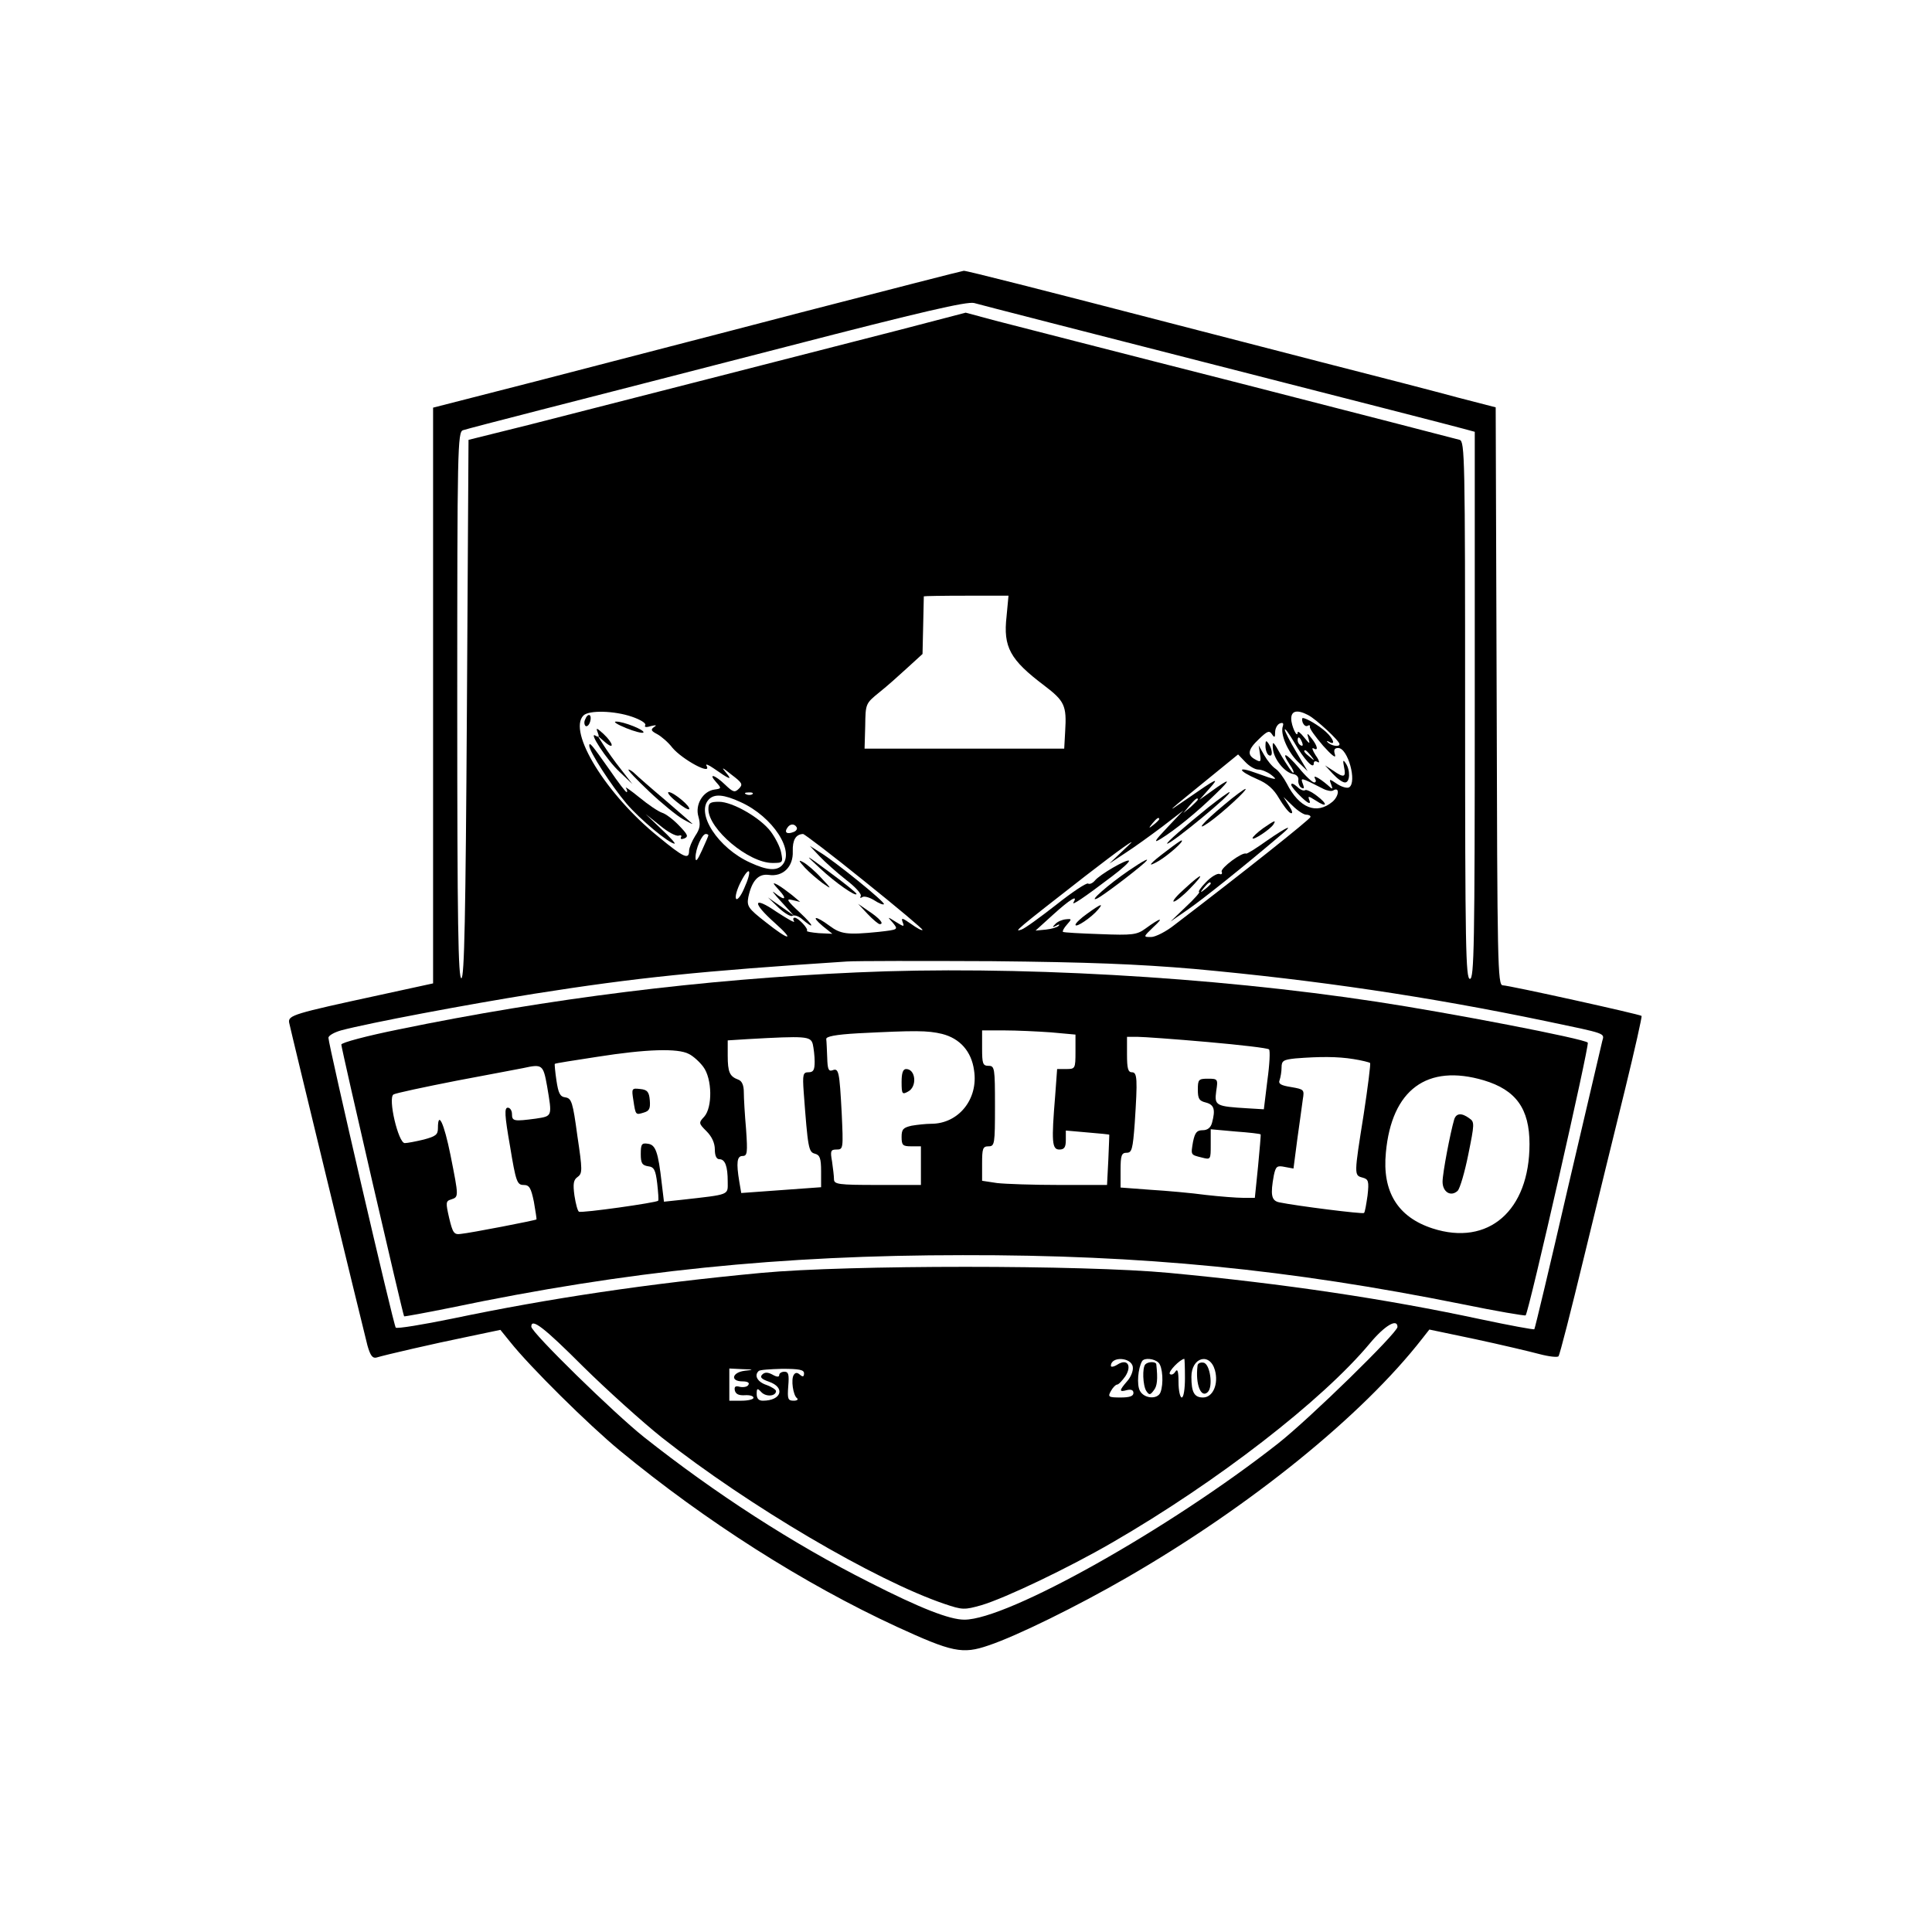 <?xml version="1.0" standalone="no"?>
<!DOCTYPE svg PUBLIC "-//W3C//DTD SVG 20010904//EN"
 "http://www.w3.org/TR/2001/REC-SVG-20010904/DTD/svg10.dtd">
<svg version="1.0" xmlns="http://www.w3.org/2000/svg"
 width="600pt" height="600pt" viewBox="0 0 600 600"
 preserveAspectRatio="xMidYMid meet">
<g transform="translate(0,600) scale(0.1,-0.1)"
fill="#000000" stroke="none">
<path d="M2485 5029 c-275 -72 -644 -167 -820 -213 l-320 -82 0 -894 0 -894
-170 -37 c-263 -57 -281 -62 -277 -85 4 -21 226 -935 243 -1002 9 -32 16 -41
28 -38 26 8 177 43 285 65 l100 21 30 -37 c61 -77 244 -258 341 -338 267 -220
572 -414 860 -547 172 -79 204 -86 285 -58 87 29 276 122 430 211 383 221 731
503 917 742 l22 28 143 -30 c79 -17 168 -38 198 -46 30 -8 57 -11 60 -7 4 4
39 142 79 307 40 165 98 401 128 523 30 123 53 225 51 227 -5 5 -412 95 -431
95 -16 0 -17 65 -19 897 l-3 898 -120 31 c-66 18 -255 67 -420 109 -165 43
-365 94 -445 115 -432 112 -660 170 -667 169 -4 0 -233 -59 -508 -130z m1295
-164 c399 -102 742 -190 763 -196 l37 -10 0 -849 c0 -749 -2 -850 -15 -850
-13 0 -15 99 -15 834 0 786 -1 835 -17 840 -10 3 -317 82 -683 176 -366 93
-707 181 -758 194 l-93 25 -207 -54 c-280 -72 -925 -237 -1152 -295 l-185 -46
-5 -834 c-4 -654 -8 -834 -17 -838 -10 -3 -13 171 -13 846 0 801 1 851 18 856
9 3 116 31 237 62 121 31 468 120 770 198 421 109 557 140 580 135 17 -5 356
-92 755 -194z m-654 -779 c-11 -96 11 -135 117 -215 63 -48 70 -62 65 -142
l-3 -54 -310 0 -310 0 2 70 c1 70 1 70 44 105 24 19 63 54 88 77 l46 42 2 88
c1 48 2 89 2 91 1 1 60 2 132 2 l131 0 -6 -64z m-1163 -312 c26 -9 44 -20 41
-26 -4 -6 2 -8 17 -3 17 4 20 3 10 -3 -11 -8 -9 -12 10 -22 13 -7 35 -26 47
-42 31 -37 125 -88 106 -56 -4 7 6 3 22 -8 50 -35 60 -39 39 -14 -16 19 -13
18 17 -6 33 -25 36 -30 23 -43 -13 -13 -18 -12 -43 12 -32 31 -54 37 -28 8 17
-19 17 -20 -5 -23 -36 -5 -61 -47 -50 -84 7 -25 5 -38 -10 -60 -10 -16 -19
-37 -19 -46 0 -29 -16 -22 -96 44 -161 130 -282 326 -232 376 17 17 96 15 151
-4z m2100 5 c25 -13 97 -80 97 -90 0 -10 -27 -5 -37 6 -4 4 -2 5 5 1 20 -12
14 9 -10 31 -22 20 -61 43 -72 43 -3 0 -3 -7 0 -15 4 -8 10 -12 15 -9 5 3 8 2
7 -3 -2 -5 17 -31 41 -59 26 -29 41 -41 37 -28 -5 15 -2 21 10 21 30 0 59
-106 34 -122 -6 -4 -23 1 -37 10 -25 17 -26 17 -19 -1 6 -16 5 -17 -11 -2 -27
23 -47 33 -39 20 4 -7 3 -12 -3 -12 -5 0 -27 20 -47 45 -40 47 -57 54 -29 11
10 -14 15 -26 11 -26 -3 0 -19 24 -36 52 -26 47 -29 49 -27 24 2 -33 37 -76
64 -80 10 -2 17 -10 15 -19 -1 -8 3 -19 9 -23 9 -5 10 -2 6 9 -9 24 -10 24 63
-13 12 -6 25 -8 30 -5 21 13 19 -17 -2 -35 -49 -41 -103 -20 -142 57 -9 17
-24 38 -34 45 -11 7 -27 27 -36 43 l-17 30 4 -27 c4 -24 2 -26 -14 -17 -27 14
-24 31 11 64 26 25 32 27 40 15 8 -12 10 -11 10 6 0 12 7 24 14 27 10 4 13 1
10 -8 -9 -24 15 -80 47 -111 l30 -29 -35 59 c-20 33 -36 65 -36 70 0 6 13 -12
29 -39 31 -54 61 -86 61 -66 0 7 5 9 13 4 6 -4 4 6 -7 21 -10 16 -13 25 -7 22
16 -10 13 7 -5 30 -15 19 -16 19 -10 -1 5 -17 3 -16 -14 5 -11 14 -20 21 -20
15 -1 -20 -20 21 -20 43 0 25 19 29 53 11z m-19 -85 c3 -8 2 -12 -4 -9 -6 3
-10 10 -10 16 0 14 7 11 14 -7z m27 -41 c13 -16 12 -17 -3 -4 -17 13 -22 21
-14 21 2 0 10 -8 17 -17z m-163 -43 c10 0 27 -7 38 -15 25 -19 19 -19 -44 4
-62 23 -59 8 3 -19 31 -13 51 -31 67 -59 13 -22 29 -43 36 -46 8 -3 6 6 -5 23
l-17 27 28 -27 c16 -16 35 -28 42 -28 8 0 14 -3 14 -7 -1 -7 -207 -171 -422
-335 -26 -21 -60 -38 -73 -38 -25 0 -25 0 7 31 35 32 23 30 -25 -5 -26 -19
-40 -21 -140 -17 -62 2 -114 5 -116 7 -2 2 3 12 12 22 16 18 16 19 -3 17 -11
-1 -26 -7 -33 -15 -10 -10 -9 -11 3 -5 8 5 12 5 8 0 -5 -5 -22 -10 -40 -12
l-32 -3 54 49 c53 48 79 64 64 39 -8 -13 32 14 119 80 32 24 56 46 53 49 -6 6
-91 -43 -106 -62 -7 -8 -16 -12 -21 -9 -5 3 -50 -27 -99 -66 -50 -39 -98 -74
-108 -77 -26 -9 -15 0 198 166 107 83 168 126 135 96 l-60 -57 50 33 c28 18
79 55 115 82 l65 50 -50 -53 c-40 -42 -44 -50 -20 -35 44 27 113 83 170 139
51 49 47 52 -15 7 l-35 -25 30 34 c35 39 25 34 -70 -32 -71 -49 -65 -44 79 73
l81 66 22 -23 c12 -13 30 -24 41 -24z m-1571 -76 c-3 -3 -12 -4 -19 -1 -8 3
-5 6 6 6 11 1 17 -2 13 -5z m-37 -25 c100 -45 171 -154 128 -197 -17 -17 -46
-15 -98 9 -100 45 -171 154 -128 197 17 17 46 15 98 -9z m1420 8 c0 -2 -10
-12 -22 -23 l-23 -19 19 23 c18 21 26 27 26 19z m-120 -61 c0 -2 -8 -10 -17
-17 -16 -13 -17 -12 -4 4 13 16 21 21 21 13z m-1126 -25 c3 -5 -1 -12 -10 -15
-20 -8 -29 -1 -19 13 8 13 22 14 29 2z m-274 -25 c0 -2 -9 -23 -20 -47 -14
-31 -20 -38 -20 -22 0 27 20 73 32 73 4 0 8 -2 8 -4z m485 -143 c101 -81 182
-149 180 -151 -2 -3 -18 6 -36 19 -26 18 -31 20 -26 6 6 -16 5 -16 -21 0 -27
17 -27 17 -9 -3 17 -21 17 -21 -44 -28 -99 -10 -118 -7 -153 19 -43 32 -60 32
-21 -1 l30 -24 -42 2 c-23 2 -39 5 -37 7 6 6 -27 41 -38 41 -5 0 -6 -5 -2 -11
4 -7 -20 7 -54 29 -74 51 -78 30 -6 -34 65 -58 45 -56 -29 3 -54 42 -58 49
-53 77 11 51 31 73 63 69 44 -7 77 25 75 73 -1 35 9 53 32 54 4 0 91 -66 191
-147z m-374 -22 c-10 -24 -22 -38 -25 -32 -4 6 3 30 15 53 28 54 36 36 10 -21z
m1397 -250 c383 -35 727 -86 1092 -162 191 -40 183 -37 176 -62 -3 -12 -51
-218 -107 -457 -55 -239 -102 -436 -104 -438 -2 -2 -77 12 -167 31 -294 63
-607 110 -968 144 -266 25 -997 25 -1265 0 -351 -33 -659 -79 -960 -142 -93
-19 -172 -32 -176 -28 -7 8 -209 879 -209 900 0 7 18 17 39 23 86 23 388 80
601 114 317 50 512 70 970 100 30 2 233 2 450 1 299 -3 452 -9 628 -24z
m-1897 -1235 c74 -73 184 -172 244 -220 270 -213 663 -444 878 -517 56 -19 62
-19 115 -4 74 22 271 116 407 195 325 188 652 441 800 619 45 54 85 78 85 50
0 -18 -272 -284 -371 -362 -336 -264 -839 -547 -974 -547 -46 0 -136 35 -295
116 -238 120 -479 276 -700 451 -92 73 -350 325 -350 343 0 28 39 -2 161 -124z
m1707 -1 c2 -12 -6 -32 -18 -45 -25 -29 -25 -34 0 -27 13 3 20 0 20 -9 0 -10
-12 -14 -40 -14 -38 0 -40 2 -30 20 6 11 15 20 19 20 5 0 16 12 26 26 21 33 6
56 -25 36 -11 -7 -20 -8 -20 -4 0 31 64 27 68 -3z m80 13 c13 -13 16 -66 6
-92 -9 -23 -51 -20 -64 5 -10 18 -6 70 7 92 7 11 38 8 51 -5z m82 -48 c0 -33
-4 -60 -10 -60 -5 0 -10 21 -10 48 0 33 -3 43 -10 32 -5 -8 -12 -11 -17 -7 -6
7 32 46 45 47 1 0 2 -27 2 -60z m93 25 c12 -43 -6 -85 -37 -85 -27 0 -36 16
-36 64 0 61 57 77 73 21z m-1460 -2 c-40 -5 -46 -33 -7 -33 15 0 23 -4 18 -11
-3 -6 -15 -8 -26 -6 -14 4 -18 1 -16 -11 3 -12 13 -16 31 -15 15 1 27 -2 27
-8 0 -5 -17 -9 -37 -9 l-38 0 0 50 0 50 40 -2 c37 -1 37 -2 8 -5z m184 -8 c0
-11 -4 -12 -13 -4 -8 7 -14 7 -19 -1 -9 -14 -2 -63 10 -72 5 -4 1 -8 -10 -8
-18 0 -20 5 -17 45 3 36 1 45 -12 45 -9 0 -16 -5 -16 -10 0 -7 -7 -7 -21 1
-15 8 -24 8 -32 0 -8 -8 -2 -14 21 -22 52 -18 39 -59 -19 -59 -13 0 -19 7 -19
21 0 18 2 19 15 5 15 -15 45 -12 45 4 0 4 -13 13 -30 19 -27 9 -39 29 -24 43
3 4 36 6 73 7 53 0 68 -3 68 -14z"/>
<path d="M1817 3765 c-4 -8 -2 -17 2 -20 5 -2 11 4 14 15 6 23 -8 27 -16 5z"/>
<path d="M1944 3739 c27 -11 51 -17 54 -14 7 7 -63 35 -85 34 -10 0 4 -9 31
-20z"/>
<path d="M1856 3726 c6 -15 4 -17 -6 -11 -25 16 34 -75 74 -112 l40 -38 -35
45 c-20 25 -44 59 -54 75 l-19 30 22 -19 c31 -27 28 -5 -4 25 -21 19 -24 20
-18 5z"/>
<path d="M1830 3684 c0 -18 70 -126 116 -180 41 -48 132 -124 149 -124 4 0
-15 21 -42 46 l-48 46 45 -36 c24 -20 50 -34 58 -31 7 2 10 0 7 -5 -3 -6 1 -7
10 -4 14 6 11 12 -16 40 -18 19 -42 37 -53 40 -12 4 -43 25 -71 48 -27 22 -46
35 -41 29 4 -7 5 -13 2 -13 -3 0 -26 30 -52 68 -57 81 -64 89 -64 76z"/>
<path d="M2016 3542 c39 -37 87 -76 105 -86 19 -11 32 -17 29 -14 -3 3 -41 36
-85 74 -44 37 -86 74 -93 81 -7 7 -16 13 -20 13 -4 -1 25 -31 64 -68z"/>
<path d="M2100 3511 c19 -16 37 -27 40 -24 7 7 -48 53 -63 53 -7 0 4 -14 23
-29z"/>
<path d="M3930 3683 c0 -12 5 -25 10 -28 13 -8 13 15 0 35 -8 12 -10 11 -10
-7z"/>
<path d="M4174 3618 c7 -32 0 -35 -34 -11 l-25 16 24 -26 c14 -15 30 -27 38
-27 16 0 17 39 2 60 -8 12 -9 9 -5 -12z"/>
<path d="M4010 3563 c0 -5 14 -22 32 -39 20 -19 29 -23 25 -11 -6 16 -5 16 19
1 36 -24 39 -12 3 15 -17 13 -33 20 -36 17 -4 -3 -15 1 -25 11 -10 9 -18 12
-18 6z"/>
<path d="M3801 3500 c-64 -53 -93 -87 -45 -53 41 29 120 102 112 103 -4 0 -34
-22 -67 -50z"/>
<path d="M3753 3493 c-73 -59 -135 -113 -128 -113 14 0 207 159 193 160 -3 0
-32 -21 -65 -47z"/>
<path d="M3923 3428 c-18 -13 -33 -27 -33 -31 0 -9 56 28 65 43 9 15 3 12 -32
-12z"/>
<path d="M3934 3389 c-32 -23 -61 -41 -64 -40 -12 6 -80 -45 -76 -56 3 -7 -1
-10 -7 -7 -7 2 -26 -9 -42 -26 -16 -16 -25 -30 -21 -30 4 0 -14 -21 -41 -46
l-48 -46 55 38 c46 32 168 129 288 231 43 36 21 27 -44 -18z m-174 -133 c0 -2
-8 -10 -17 -17 -16 -13 -17 -12 -4 4 13 16 21 21 21 13z"/>
<path d="M3625 3359 c-55 -41 -67 -56 -27 -33 29 17 83 64 71 64 -2 0 -22 -14
-44 -31z"/>
<path d="M3505 3296 c-63 -43 -129 -101 -97 -86 18 9 111 79 147 111 20 19 -3
7 -50 -25z"/>
<path d="M3679 3240 c-24 -21 -39 -39 -34 -40 6 0 29 18 50 40 50 51 40 52
-16 0z"/>
<path d="M3377 3163 c-20 -14 -37 -30 -37 -35 0 -11 50 23 70 47 18 21 10 19
-33 -12z"/>
<path d="M2200 3487 c0 -62 125 -167 199 -167 32 0 33 1 27 32 -3 17 -18 46
-32 65 -32 43 -119 93 -161 93 -28 0 -33 -4 -33 -23z"/>
<path d="M2545 3341 c17 -18 54 -51 82 -73 29 -22 50 -45 46 -51 -3 -6 -1 -7
5 -3 6 4 23 -1 37 -10 14 -9 28 -15 30 -12 6 5 -153 134 -200 162 l-30 19 30
-32z"/>
<path d="M2547 3303 c48 -45 113 -90 113 -79 0 3 -37 33 -82 66 -81 60 -82 60
-31 13z"/>
<path d="M2500 3305 c14 -15 39 -36 55 -48 29 -20 29 -19 -5 17 -19 21 -44 42
-55 48 -16 9 -16 6 5 -17z"/>
<path d="M2419 3236 c27 -29 19 -35 -13 -9 -12 10 -3 -2 19 -26 l40 -44 -40
28 -40 28 33 -32 c18 -17 38 -29 43 -25 6 3 18 -1 27 -8 44 -38 41 -24 -3 17
-41 38 -45 45 -25 40 l25 -6 -25 21 c-14 11 -34 26 -45 32 -17 9 -16 6 4 -16z"/>
<path d="M2694 3162 c17 -18 34 -32 38 -32 15 0 0 18 -35 41 l-32 22 29 -31z"/>
<path d="M2659 2980 c-475 -21 -956 -81 -1421 -177 -99 -20 -178 -41 -178 -47
0 -12 191 -839 195 -844 1 -1 67 11 146 27 545 114 1025 163 1589 163 558 1
1013 -44 1550 -152 107 -22 196 -37 198 -35 10 10 199 841 193 847 -10 12
-431 93 -656 127 -512 78 -1130 113 -1616 91z m267 -191 c55 -14 91 -54 99
-113 14 -89 -48 -166 -133 -166 -16 0 -44 -3 -61 -6 -26 -6 -31 -11 -31 -35 0
-26 4 -29 30 -29 l30 0 0 -60 0 -60 -135 0 c-122 0 -135 2 -135 18 0 9 -3 34
-6 55 -6 33 -4 37 14 37 21 0 21 3 16 113 -7 130 -9 141 -29 133 -12 -4 -15 4
-16 39 -1 25 -2 51 -3 58 -1 8 28 14 99 18 178 9 215 9 261 -2z m337 5 l77 -7
0 -53 c0 -53 -1 -54 -29 -54 l-28 0 -6 -82 c-12 -145 -10 -168 13 -168 15 0
20 7 20 29 l0 30 68 -6 c37 -3 67 -6 67 -7 0 0 -1 -36 -3 -78 l-4 -78 -147 0
c-82 0 -169 3 -195 6 l-46 7 0 53 c0 47 2 54 20 54 19 0 20 7 20 125 0 118 -1
125 -20 125 -18 0 -20 7 -20 55 l0 55 68 0 c38 0 103 -3 145 -6z m-739 -36 c3
-13 6 -38 6 -55 0 -26 -4 -33 -19 -33 -17 0 -19 -6 -15 -62 13 -174 15 -186
35 -191 15 -4 19 -14 19 -55 l0 -49 -124 -9 -124 -9 -6 35 c-10 60 -7 80 10
80 15 0 16 10 11 83 -4 45 -7 97 -7 115 0 22 -6 35 -17 39 -27 10 -33 23 -33
75 l0 47 63 4 c179 10 194 9 201 -15z m1226 6 c102 -9 188 -19 191 -23 4 -3 2
-46 -5 -96 l-11 -90 -50 3 c-99 6 -104 8 -98 53 6 38 5 39 -26 39 -29 0 -31
-3 -31 -34 0 -28 4 -35 25 -40 26 -7 30 -22 19 -63 -4 -15 -14 -23 -29 -23
-18 0 -24 -7 -30 -36 -7 -42 -8 -40 28 -49 27 -7 27 -6 27 40 l0 48 77 -7 c42
-3 77 -7 78 -9 1 -1 -3 -46 -8 -99 l-10 -98 -36 0 c-20 0 -72 4 -116 9 -44 6
-122 13 -172 16 l-93 7 0 54 c0 46 3 54 19 54 16 0 19 11 25 92 9 138 8 158
-9 158 -12 0 -15 13 -15 55 l0 55 33 0 c17 0 115 -7 217 -16z m-1611 -37 c13
-6 34 -25 45 -40 28 -37 29 -126 3 -155 -18 -19 -17 -21 7 -45 17 -17 26 -37
26 -57 0 -19 5 -30 14 -30 18 0 26 -22 26 -70 0 -42 9 -39 -142 -56 l-56 -6
-7 58 c-11 97 -19 119 -43 122 -19 3 -22 -1 -22 -32 0 -28 4 -35 23 -38 18 -2
23 -11 28 -53 3 -27 5 -52 3 -54 -5 -6 -238 -39 -246 -34 -4 2 -10 24 -14 50
-5 37 -3 49 10 58 15 11 15 21 -1 128 -14 104 -18 116 -37 119 -17 2 -22 13
-28 53 -4 27 -6 50 -5 51 1 2 61 11 132 22 152 24 250 27 284 9z m2064 -16
c26 -4 49 -10 52 -12 2 -3 -7 -75 -20 -160 -30 -188 -30 -189 -4 -196 19 -5
21 -11 16 -56 -4 -27 -8 -52 -11 -54 -4 -4 -210 22 -263 33 -25 5 -28 24 -17
84 6 28 10 31 34 26 l27 -5 12 92 c7 51 15 106 17 123 5 30 4 31 -36 38 -32 5
-41 10 -36 22 3 9 6 26 6 39 0 21 6 24 43 28 75 6 131 6 180 -2z m-2504 -84
c16 -95 17 -93 -35 -101 -68 -9 -74 -8 -74 14 0 11 -6 20 -13 20 -11 0 -10
-23 7 -120 18 -110 22 -120 42 -120 18 0 23 -9 32 -52 5 -29 9 -54 8 -55 -3
-3 -204 -42 -235 -45 -21 -3 -25 3 -36 49 -11 48 -11 53 6 58 24 8 24 7 -2
138 -20 99 -39 140 -39 83 0 -20 -7 -25 -44 -35 -25 -6 -51 -11 -59 -11 -20 0
-53 140 -35 151 6 4 95 23 197 43 102 19 195 37 206 39 59 13 62 11 74 -56z
m2909 18 c100 -30 142 -88 142 -198 0 -207 -128 -318 -301 -262 -108 35 -157
114 -145 236 18 195 128 276 304 224z"/>
<path d="M2800 2640 c0 -38 2 -40 20 -30 29 15 24 70 -6 70 -10 0 -14 -13 -14
-40z"/>
<path d="M1967 2583 c7 -47 7 -46 33 -38 17 5 20 13 18 38 -2 26 -8 33 -30 35
-26 3 -27 2 -21 -35z"/>
<path d="M4516 2523 c-12 -41 -36 -166 -36 -193 0 -32 26 -48 47 -28 7 7 22
58 33 113 19 94 20 101 3 112 -24 18 -41 16 -47 -4z"/>
<path d="M3557 1763 c-10 -10 -8 -66 3 -83 9 -13 12 -13 23 2 11 13 13 35 8
81 -1 9 -25 9 -34 0z"/>
<path d="M3719 1758 c-7 -57 11 -102 32 -81 17 17 7 87 -13 91 -10 2 -19 -2
-19 -10z"/>
</g>
</svg>

